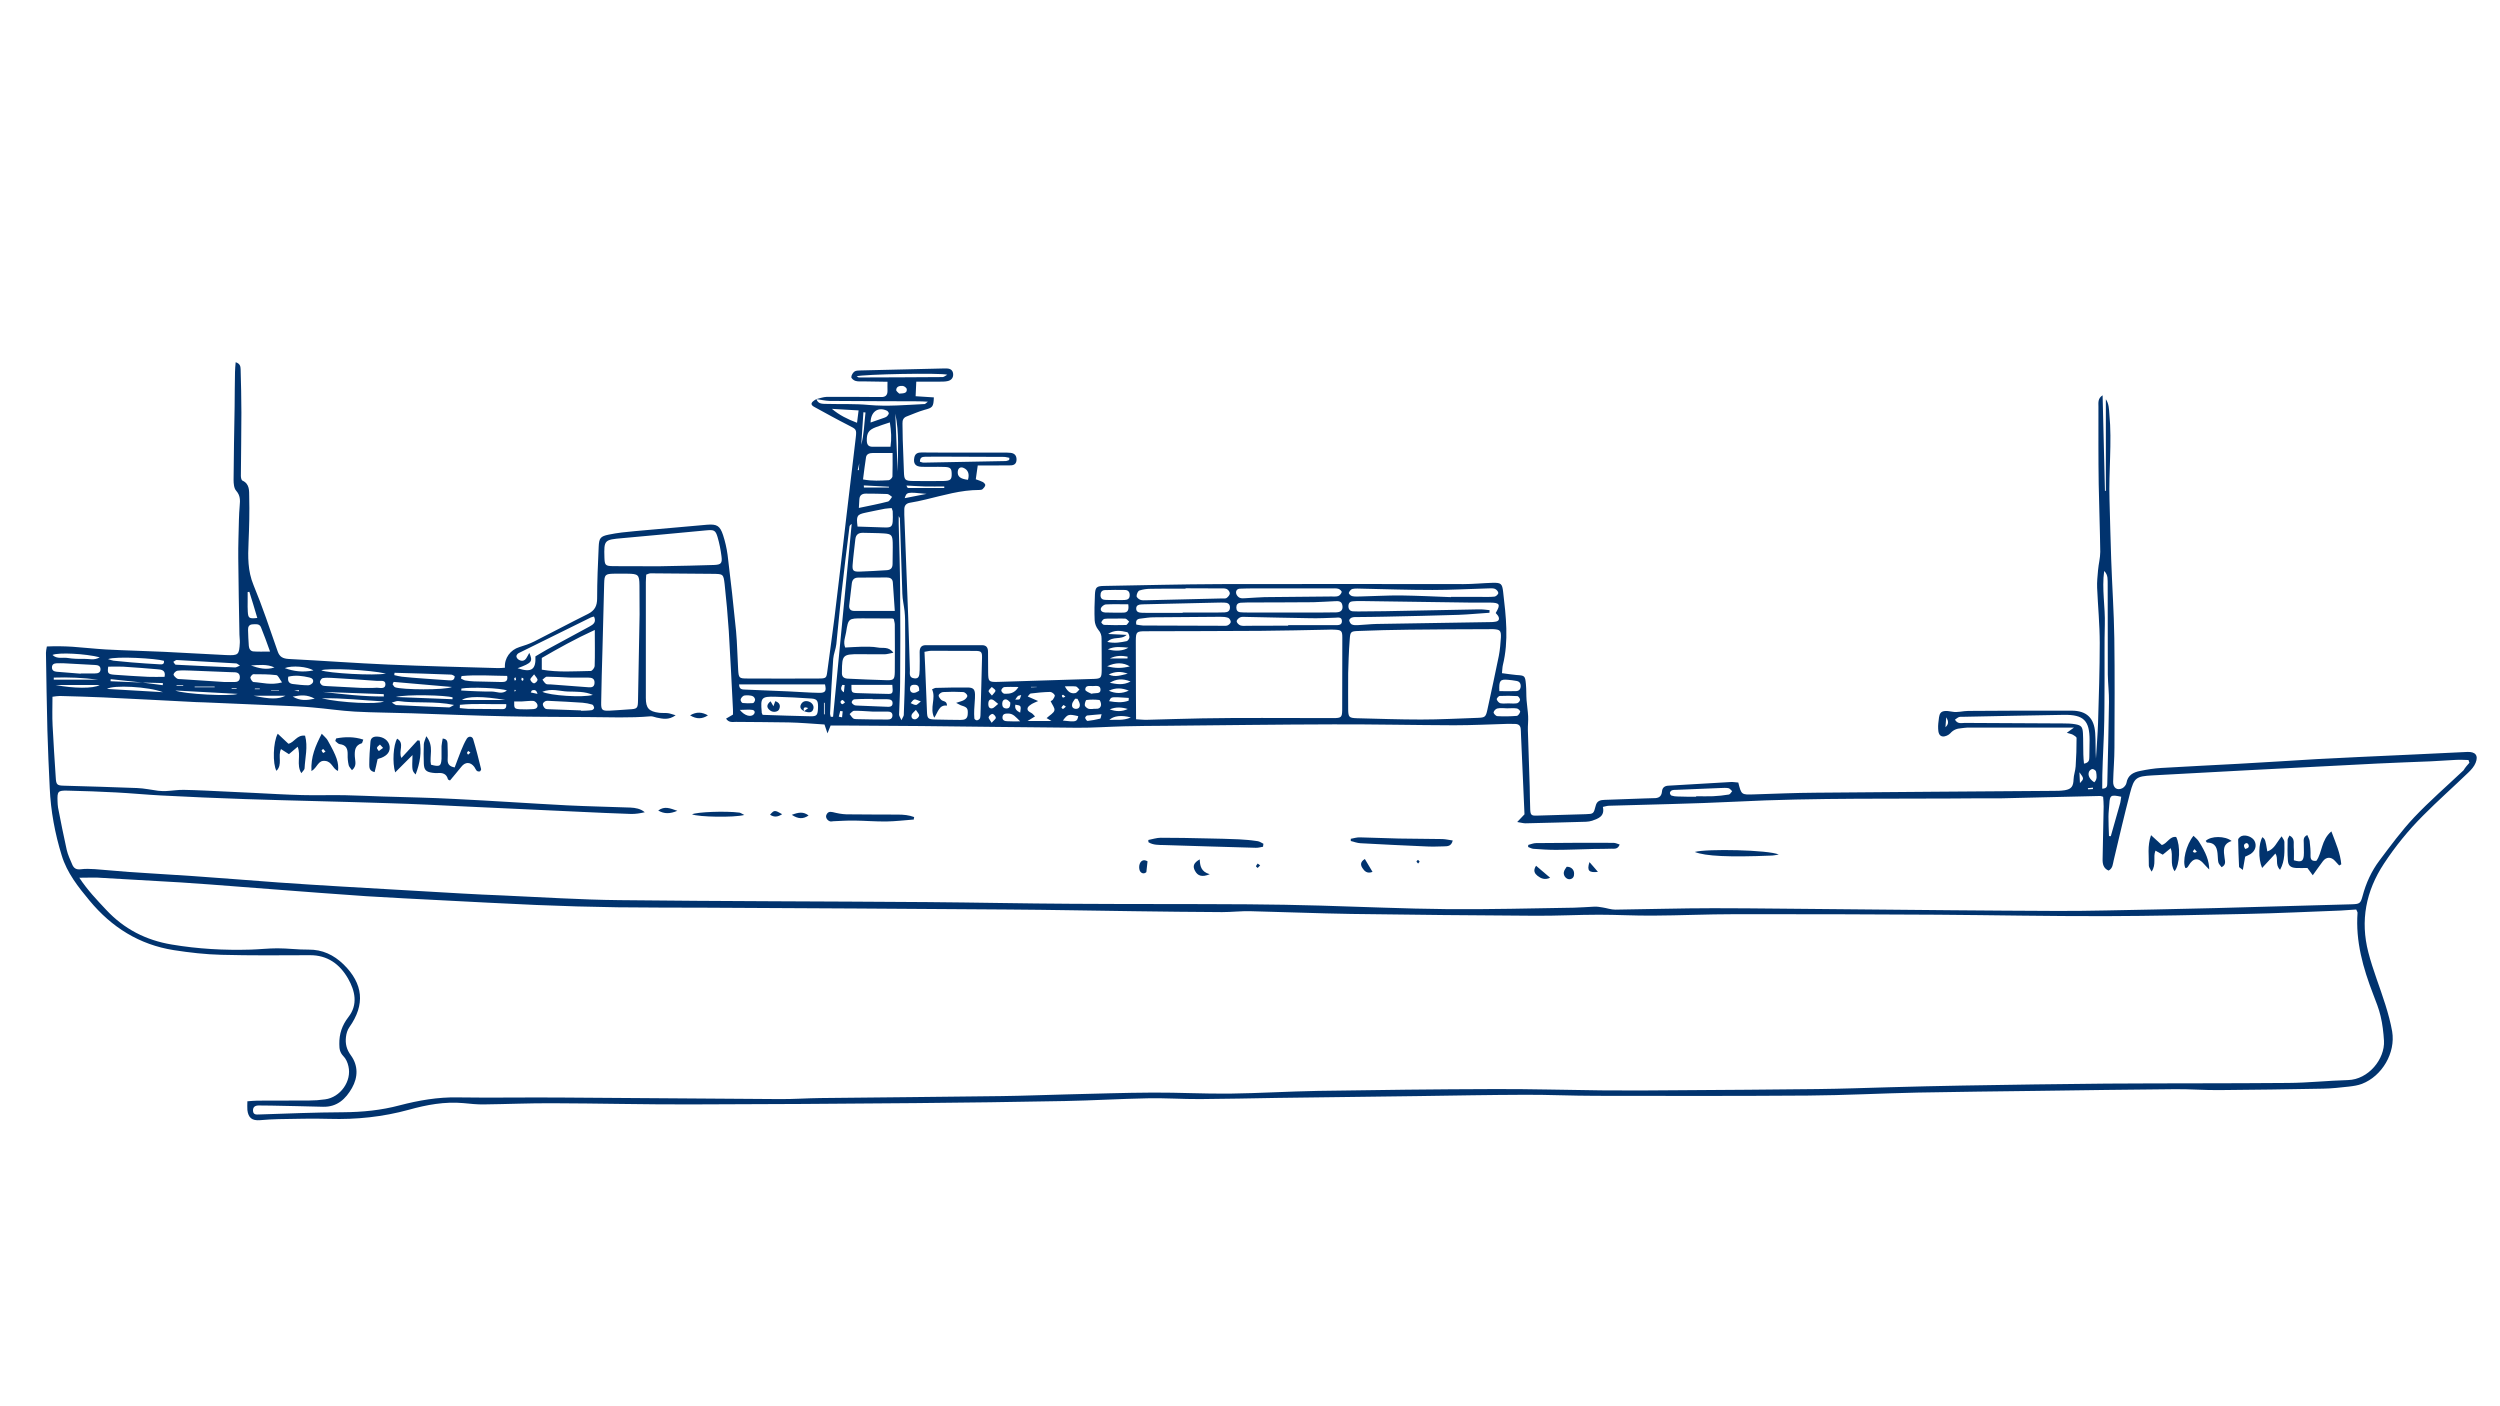 <?xml version="1.0" encoding="utf-8"?>
<!-- Generator: Adobe Illustrator 25.4.1, SVG Export Plug-In . SVG Version: 6.00 Build 0)  -->
<svg version="1.1" id="Layer_1" xmlns="http://www.w3.org/2000/svg" xmlns:xlink="http://www.w3.org/1999/xlink" x="0px" y="0px"
	 viewBox="0 0 1920 1080" style="enable-background:new 0 0 1920 1080;" xml:space="preserve">
<style type="text/css">
	.st0{fill:#01336E;}
</style>
<g>
	<path class="st0" d="M627,306.5c2.6-0.6,5.2-1.6,7.8-1.7c12.3-0.1,24.7,0,37,0.1c1.6,0,3.2,0,4.8,0c3.5,0.2,5.1-1.5,5-4.9
		c-0.1-2,0-4,0-6.8c-6.4-0.1-12.5-0.2-18.6-0.3c-2.1,0-4.2,0.2-6.1-0.4c-1.3-0.4-3.1-1.9-3.1-2.9c0.1-1.5,1.2-3.4,2.5-4.3
		c1.1-0.8,3-0.7,4.6-0.8c21-0.5,42-1,63-1.5c1.1,0,2.3,0,3.4,0c2.6,0.1,4.4,1.3,4.7,4c0.3,2.9-1.2,4.9-3.9,5.6
		c-2,0.5-4.1,0.5-6.1,0.5c-5.9,0.1-11.8,0-18.3,0c-0.2,4.1-0.4,7.3-0.5,11.2c5.2,0.3,9.6,0.6,14,0.9c-0.3,7.4-0.9,7.9-7.3,9.6
		c-4.6,1.3-9,3.3-13.5,5c-2.5,0.9-3.4,2.8-3.3,5.4c0.1,4.1,0.1,8.2,0.2,12.3c0.3,8.2,0.6,16.4,0.9,24.6c0.2,6.5,0.7,7.2,7,7.3
		c7.8,0.1,15.5,0.1,23.3,0c5.5-0.1,6.5-1.1,6.4-5.6c-0.1-4.2-1-5.1-6.1-5.2c-5.7-0.2-11.4,0.1-17.1-0.1c-4.8-0.2-6.4-2.6-5.5-7.2
		c0.7-3.2,2.9-3.8,5.6-3.8c5.7,0,11.4,0.1,17.1,0.1c15.3,0,30.6,0,45.9,0c1.8,0,3.7,0,5.5,0.2c2.9,0.4,4.4,2.1,4.4,5.1
		c0,3.2-1.8,4.5-4.7,4.5c-5.5,0-11,0.1-16.4,0.1c-2.7,0-5.4,0-8.7,0c-0.5,3.8-1,7.1-1.5,10.6c2.2,0.8,3.9,1.3,5.4,2.1
		c0.9,0.5,2,1.7,1.9,2.4c-0.2,1.1-1.2,2.3-2.1,3.1c-0.6,0.5-1.7,0.6-2.6,0.6c-14.1,0-27.5,4.1-41,7.3c-4,1-8,1.8-12.1,2.5
		c-3,0.5-4.4,2.2-4.4,5.1c0,1.4,0,2.7,0,4.1c1,26.2,2,52.4,3,78.6c0.5,13.4,0.8,26.9,1.3,40.3c0.1,2.7-1.1,6.4,3.6,6.8
		c3,0.2,3.8-1.2,3.9-6.5c0.1-4.6,0.1-9.1,0-13.7c0-3.2,1.1-5.3,4.7-5.3c14.4,0,28.8,0,43.1,0c3.7,0,4.7,2.1,4.7,5.3
		c0,5.2,0,10.5,0.1,15.7c0.1,6.9,0.4,7.4,7.5,7.2c24.6-0.7,49.2-1.5,73.9-2.3c5.1-0.2,5.7-0.9,5.8-6.3c0.1-8.2-0.1-16.4-0.1-24.6
		c0-2.6-0.6-4.6-2.5-6.8c-1.6-1.9-2.7-4.8-2.8-7.3c-0.3-6.6-0.1-13.2,0.2-19.8c0.3-5.7,1.3-6.5,7.2-6.6c29.7-0.5,59.3-1.3,89-1.4
		c62.3-0.2,124.6,0,186.9,0c7.5,0,15-0.8,22.5-1c6.2-0.1,7.2,0.6,7.9,6.9c2.2,18.8,4.4,37.6-0.2,56.3c-0.4,1.7-0.4,3.5-0.7,6.2
		c4,0.5,7.5,1.1,11,1.4c6.5,0.4,6.8,0.5,7.4,7.1c0.4,4.1,0.2,8.2,0.5,12.3c0.3,4.1,1,8.1,1.2,12.2c0.2,3.6-0.3,7.2-0.2,10.8
		c0.4,14.4,1,28.7,1.4,43.1c0.2,5.9,0.1,11.9,0.4,17.8c0.2,4.3,1,4.8,4.9,4.7c12.5-0.3,25.1-0.7,37.6-1.1c6.1-0.2,6.2-0.2,7.8-6.5
		c0.9-3.7,3.5-4.4,6.7-4.5c10.3-0.3,20.5-0.7,30.8-1.1c2.3-0.1,4.6-0.2,6.8-0.2c3.7,0.1,6.2-0.9,6.6-5.1c0.2-2.9,2-4.4,5-4.5
		c15.9-0.9,31.9-1.9,47.8-2.8c2-0.1,4,0.3,5.8,0.4c2.4,9.5,2.4,9.4,12,9.1c16-0.5,31.9-1.2,47.9-1.3c60.5-0.6,121-0.9,181.4-1.4
		c3.2,0,6.4,0,9.5-0.5c5.2-0.9,6.5-3.1,6.7-8.4c0.1-3.3,1.4-6.6,1.6-9.9c0.5-7.2,0.7-14.5,0.7-21.8c0-0.8-1.7-1.9-2.8-2.5
		c-1.1-0.6-2.4-0.8-4.7-1.5c2.3-1.6,3.7-2.7,5.5-4c-27.6,0-54.7,0-81.9,0c-1.6,0-3.2,0.4-4.8,0.5c-3.3,0.2-6,1.3-8.3,3.9
		c-1.3,1.4-3.9,2.6-5.8,2.4c-2.9-0.3-3.4-3.3-3.5-5.9c0-1.4-0.1-2.8,0.1-4.1c0.9-7.1,0.1-11.1,10.8-9c3.9,0.8,8.1-0.6,12.2-0.6
		c26.5-0.2,53-0.3,79.4-0.2c11.5,0,17.3,5.6,18.1,17.1c0.5,6.6,0.1,13.2,0.6,19.7c0.5-9.1,1.3-18.1,1.6-27.2
		c0.6-20.5,1.3-41,1.3-61.6c0-14.1-1.4-28.2-2-42.3c-0.2-4.5,0.3-9.1,0.7-13.6c0.4-4.7,1.7-9.4,1.7-14.1c-0.2-17.3-0.9-34.7-1.2-52
		c-0.3-19.8-0.2-39.6-0.2-59.5c0-3-0.6-6.3,3.2-8.7c0.6,24.5,1.2,48.9,1.8,73.4c0.2,0,0.5,0,0.7,0c0-23.5,0-46.9,0-70.4
		c2.4,3.6,2.4,7.6,2.7,11.5c2.1,21.9-0.6,43.7,0.1,65.6c0.5,15.3,0.7,30.6,1.3,45.8c0.7,20.3,2.1,40.5,2.4,60.7
		c0.4,28,0.2,56.1,0.1,84.1c0,8.7-0.8,17.3-1,26c-0.1,4.8,3,7,7,5.1c1.4-0.7,2.9-2.5,3.2-4c1-6.1,5.3-8.3,10.5-9.3
		c5.3-1.1,10.8-2,16.2-2.3c19.8-1.2,39.6-2.1,59.4-3.2c20-1.1,40.1-2.4,60.1-3.6c10.7-0.6,21.4-1.1,32.1-1.6
		c27.8-1.3,55.6-2.5,83.4-3.9c6.2-0.3,8.8,2.6,6.5,8.3c-1.1,2.8-3.4,5.4-5.6,7.5c-11.5,11.1-23.5,21.7-34.7,33
		c-11.3,11.3-21.4,23.7-30.2,37.1c-13.8,21-18.2,43.7-11.9,68c3.5,13.7,8.9,26.8,13.1,40.3c2.1,6.7,4,13.6,5.2,20.5
		c2.7,16.4-7.7,34.2-23.2,40.2c-3.1,1.2-6.6,1.7-10,2.1c-6.6,0.7-13.2,1.5-19.8,1.6c-26.7,0.5-53.4,0.9-80.1,1.1
		c-11.2,0.1-22.3-0.8-33.5-0.7c-35.4,0.3-70.7,0.8-106.1,1.3c-30.6,0.4-61.2,0.7-91.7,1.3c-28.1,0.6-56.1,2.1-84.2,2.3
		c-54.3,0.4-108.6,0.3-163,0.2c-18.2,0-36.5-0.9-54.7-0.8c-27.2,0.1-54.3,0.6-81.5,1c-36.3,0.5-72.6,0.9-108.8,1.4
		c-19.6,0.3-39.2,0.8-58.8,0.9c-13.5,0.1-26.9-0.9-40.4-0.6c-21.2,0.4-42.3,1.7-63.5,2.1c-38.3,0.7-76.7,1.3-115,1.6
		c-57.7,0.5-115.5,0.9-173.2,1c-35.1,0.1-70.3-0.8-105.4-0.9c-17.6-0.1-35.1,0.7-52.7,0.9c-5.2,0.1-10.5-0.5-15.7-1
		c-14.3-1.3-28.3,1.3-41.9,5.1c-20,5.5-40.3,7.6-61,7c-13-0.4-26,0-39,0.2c-4.8,0.1-9.6,0.4-14.3,0.8c-6.1,0.5-9-1.8-9.7-7.8
		c-0.2-2,0-4,0-6.7c2.9-0.2,5.3-0.5,7.7-0.5c13.2-0.1,26.5,0,39.7-0.1c4.1,0,8.2-0.3,12.3-0.9c11.7-1.5,20.6-14,17.9-25.4
		c-0.6-2.8-1.9-5.8-3.9-7.8c-2.7-2.8-3.1-5.6-3.1-9.3c-0.1-7.8,2.1-14.4,7-20.7c7.5-9.6,5.1-20.1-0.3-29.6
		c-6.4-11.1-15.8-18-29.4-17.9c-22.6,0.1-45.2,0.3-67.8-0.3c-12.3-0.3-24.6-1.7-36.7-3.6c-26.4-4.2-47.6-17.5-64.6-38
		c-8.8-10.6-17.3-21.3-21.4-34.7c-5.2-16.8-8.4-34.1-9.2-51.7c-0.7-14.8-1.4-29.6-1.8-44.4c-0.5-19.8-0.8-39.7-1.1-59.5
		c0-1.3,0.3-2.7,0.7-4.9c6.5-0.3,13-0.2,19.6,0.2c8.6,0.6,17.3,1.6,25.9,2.1c14.8,0.8,29.6,1.1,44.4,1.8c15.9,0.7,31.9,1.8,47.8,2.5
		c9.5,0.4,10-0.1,10.5-9.6c0.1-2-0.3-4.1-0.3-6.1c-0.3-19.6-0.8-39.2-0.9-58.8c-0.1-9.8,0.3-19.6,0.5-29.4c0.1-3.6,0.3-7.3,0.6-10.9
		c0.4-4.1,0.5-7.8-2.7-11.4c-1.7-1.9-2-5.5-2-8.4c0.1-18.7,0.5-37.4,0.8-56.1c0.1-8.9,0.1-17.8,0.3-26.7c0-2.3,0.3-4.7,0.5-7.5
		c3.5,1.1,3.7,3.3,3.8,5.2c0.3,11.2,0.6,22.3,0.6,33.5c0,16.2-0.3,32.4-0.4,48.6c0,1.2,0.4,3.3,1.2,3.6c5.7,2.6,5.1,8,5.2,12.4
		c0.3,11.6,0,23.3-0.5,34.9c-0.5,11.2-0.7,22,3.8,32.9c6.9,16.7,12.6,33.8,18.5,50.8c1.5,4.5,4.1,5.7,8.6,6
		c25.5,1.3,51,3.2,76.5,4.3c28,1.2,56.1,1.9,84.1,2.7c1.8,0.1,3.6-0.2,5.4-0.3c-0.6-7.3,4.2-13.7,11-15.8c3.9-1.2,7.8-2.5,11.4-4.3
		c13.9-7,27.5-14.3,41.4-21.2c5.2-2.6,7-6.2,7-11.9c0-13.2,0.6-26.4,1.2-39.7c0.3-6.6,1.3-8,7.7-9.3c6.7-1.4,13.5-2.1,20.3-2.7
		c18.4-1.7,36.8-3.3,55.2-4.9c7.5-0.6,9.9,0.7,12.3,7.9c1.6,4.9,2.8,10.1,3.5,15.3c2.4,19.5,4.6,39,6.5,58.5
		c0.9,9.7,1,19.6,1.6,29.4c0.4,6.7,0.7,7,7.2,7c18.3,0.1,36.5,0.1,54.8,0c5.5,0,5.8-0.5,6.4-4.9c1.8-14,3.9-28,5.6-42
		c3.2-26,6.2-52.1,9.2-78.1c2.4-19.9,4.8-39.8,7.1-59.8c0.8-6.8,0.4-6.6-5.6-9.7c-8.7-4.4-17.3-9.2-25.9-13.9
		C622,310.8,622.5,309,627,306.5c1.3,4,4.8,3.6,8,3.7c10.7,0.3,21.5-0.2,32.1,0.8c14.4,1.3,28.7,0,43-0.7c0.5,0,0.9-0.6,2.5-1.8
		c-3.4-0.2-5.6-0.3-7.8-0.3c-22.6-0.1-45.1-0.1-67.7-0.3C633.8,307.8,630.4,307,627,306.5z M659.9,355.8c0.5-4.6,0.9-9.1,1.4-13.7
		c2.3-8.3,2.4-16.8,3.4-25.3c-0.5-0.1-1.1-0.1-1.6-0.2c-0.6,8.5-1.2,17-1.7,25.5C660.9,346.7,660.4,351.2,659.9,355.8
		c-0.3,1.8-0.8,3.5-1.2,5.2c0.3,0,0.6,0.1,0.9,0.1C659.7,359.3,659.8,357.5,659.9,355.8z M109.3,524.2c5.2,0.7,10.5,1.4,15.7,2
		c0-0.5,0.1-1.1,0.1-1.6C119.9,524.5,114.6,524.4,109.3,524.2c-8.1-0.8-16.2-1.7-24.3-2.6c0,0.5-0.1,1.1-0.1,1.6
		C93.1,523.5,101.2,523.9,109.3,524.2z M60.9,674.1c6.5,9.8,13.6,17.1,20.6,24.6c13.8,14.8,30.6,23.4,50.4,26.7
		c20.1,3.4,40.3,4.5,60.7,3.9c6.8-0.2,13.6-1,20.4-1c8,0,16,1.1,23.9,1c10.7-0.1,19.3,4,26.9,11.3c15.2,14.9,16.8,30.9,4.5,48.3
		c-1.5,2.1-2.3,4.9-2.6,7.5c-0.6,5.1,0.4,9.5,3.7,14c5.8,7.9,5.6,16.9,0.9,25.2c-4.8,8.4-11.4,14.7-22.3,14.4
		c-13.2-0.4-26.5-0.6-39.7-0.9c-3.2-0.1-6.4-0.1-9.6-0.1c-2.6,0-4.5,1-4.4,4c0.2,3.3,2.5,3,5,2.9c21.4-0.7,42.9-1.6,64.3-1.7
		c14.7-0.1,29.1-1.5,43.3-5.3c14.6-3.8,29.3-6.4,44.6-6.1c26,0.4,52-0.1,78.1,0.1c56.4,0.3,112.7,0.9,169.1,1.2
		c10.5,0.1,21-0.7,31.5-0.8c46.3-0.5,92.6-0.9,139-1.5c16.6-0.2,33.3-0.9,49.9-1.3c22.1-0.5,44.2-1.3,66.4-1.4
		c19.6-0.1,39.2,1,58.9,0.8c22.6-0.3,45.1-1.7,67.7-2.1c45.4-0.7,90.8-1.3,136.2-1.4c27.1-0.1,54.3,0.7,81.4,1
		c19.6,0.2,39.2,0.1,58.8-0.1c35.8-0.2,71.6-0.5,107.5-0.9c18.5-0.2,36.9-0.9,55.4-1.4c18.7-0.5,37.4-1,56.1-1.3
		c36.7-0.6,73.5-1.2,110.2-1.5c46.6-0.3,93.1-0.1,139.7-0.5c15.3-0.1,30.5-1.8,45.8-2.2c15.8-0.4,28.5-16.2,27.7-30.2
		c-0.4-6.3-1.1-12.7-2.6-18.9c-1.3-5.7-3.6-11.3-5.7-16.8c-7.8-20.2-13.6-40.7-12-62.6c0-0.6-0.5-1.2-1-2.5
		c-3.9,0.3-7.9,0.6-11.9,0.8c-24.2,0.9-48.3,2.1-72.5,2.6c-36,0.8-72.1,1.6-108.2,1.7c-43.1,0.1-86.3-0.8-129.4-1.1
		c-51.8-0.3-103.6-0.5-155.5-0.4c-21,0-42,1-63,1.1c-13.7,0.1-27.4-0.7-41-0.7c-16.2,0-32.4,0.9-48.6,0.8
		c-47.2-0.3-94.5-0.7-141.7-1.4c-25.8-0.4-51.5-1.5-77.3-2.1c-7.3-0.2-14.6,0.7-21.9,0.7c-22.6-0.1-45.2-0.4-67.8-0.7
		c-32.2-0.4-64.3-1.1-96.5-1.3c-77.6-0.6-155.2-1-232.8-1.4c-22.4-0.1-44.7,0-67.1-0.3c-21-0.3-42-0.9-63-1.8
		c-24.2-1-48.3-2.4-72.4-3.6c-19.1-1-38.3-1.9-57.4-3.1c-23.9-1.6-47.8-3.5-71.7-5.3c-9.1-0.7-18.2-1.4-27.3-2.1
		c-14.6-1.1-29.1-2.3-43.7-3.2c-21.4-1.3-42.8-2.5-64.2-3.7C70.7,673.9,66.4,674.1,60.9,674.1z M1896.5,585.8
		c-0.2-0.7-0.5-1.4-0.7-2.1c-3.3-0.1-6.6-0.3-9.9-0.1c-6.4,0.3-12.7,0.8-19.1,1.1c-13.7,0.6-27.4,1-41,1.7c-32.4,1.6-64.7,3.3-97,5
		c-25.3,1.3-50.6,2.7-75.8,4.1c-12.4,0.7-14,1.7-17.1,13.5c-4.5,17.2-8.5,34.5-12.6,51.8c-0.7,2.8-0.6,6-3.9,7.8
		c-4-1.7-4.7-5.1-4.6-8.9c0.2-13.5,0.6-26.9,0.8-40.3c0-2.6-0.2-5.2-0.4-7.5c-1.4-0.4-1.8-0.6-2.2-0.6c-25.3,0.6-50.6,1.2-75.9,1.8
		c-5.7,0.1-11.4,0-17.1,0c-62.5,0.6-125.1-0.6-187.6,2.6c-32.1,1.6-64.3,2.1-96.5,3.1c-1.5,0-3,0.5-4.9,0.9
		c1.6,7.2-3.4,8.9-8.2,10.6c-1.5,0.5-3.1,0.7-4.7,0.8c-15.5,0.4-31,0.9-46.5,1.2c-1.7,0-3.3-0.5-6.4-1c2.7-2.8,4.5-4.7,5.6-5.9
		c-0.9-21-1.8-41.3-2.7-61.5c-0.1-1.4,0-2.7-0.2-4.1c-0.2-2.4-1.5-3.7-4-3.8c-1.8-0.1-3.7-0.1-5.5-0.1c-13.9,0.4-27.8,1.1-41.7,1.1
		c-30.8-0.1-61.6-0.8-92.4-0.7c-43.1,0.1-86.3,0.7-129.4,1.1c-10.5,0.1-21,0.1-31.5,0.4c-12.1,0.3-24.2,1.2-36.2,1.1
		c-39.9-0.3-79.9-0.9-119.8-1.3c-19.6-0.2-39.2-0.3-58.8-0.4c-3.6,0-7.2,0-10.7,0c-0.7,1.6-1.3,3.1-2.4,6c-1.1-3.2-1.7-4.9-2.3-6.8
		c-9.4-0.6-18.5-1.4-27.6-1.6c-13.5-0.3-26.9-0.2-40.4-0.4c-2.5,0-5.4,0.8-7.6-2.5c2-1.2,3.7-2.1,5.3-3.1c0-1.4,0.1-2.8,0-4.1
		c-1-20-2-40.1-3.2-60.1c-0.8-12.1-1.9-24.1-3.2-36.1c-0.9-7.7-1.2-7.7-9-7.8c-16-0.2-31.9-0.3-47.9-0.4c-1,0-2.1,0.6-3.3,1
		c-0.1,2-0.3,3.9-0.3,5.7c0,29.7,0,59.3,0,89c0,7.8,2.3,10.4,10.2,11.4c2.3,0.3,4.6,0,6.8,0.3c1.7,0.2,3.2,0.9,5.9,1.6
		c-5.4,3.9-10,2.7-14.6,1.8c-1.5-0.3-3.1-1.1-4.6-1c-15.9,1.4-31.9,0.7-47.8,0.6c-21-0.2-42-0.1-63-0.6c-24.2-0.5-48.3-1.5-72.5-2.3
		c-14.6-0.5-29.2-0.5-43.8-1.3c-10.9-0.6-21.7-2.3-32.6-3.2c-7.5-0.7-15-1-22.4-1.3c-20.3-0.9-40.5-1.7-60.8-2.6
		c-2.1-0.1-4.1-0.1-6.2-0.2c-23.7-1.2-47.4-2.5-71.1-3.6c-11.2-0.5-22.3-0.8-33.5-1.1c-1.7,0-3.5,0.3-5.7,0.6c0,7.7-0.3,15,0.1,22.2
		c0.6,13.2,1.6,26.4,2.4,39.6c0.3,5.7,0.9,6.4,6.4,6.5c18.7,0.6,37.4,1,56.1,1.8c5.4,0.2,10.8,1.4,16.2,2.1c2,0.2,4.1,0.3,6.1,0.2
		c4.5-0.2,9.1-1,13.6-0.9c10.7,0.2,21.4,0.8,32.1,1.3c7,0.3,14,0.7,21,1c12.5,0.6,25,1.4,37.6,1.7c10.9,0.3,21.8-0.1,32.8,0.1
		c9.8,0.2,19.6,0.7,29.4,1c18.5,0.6,37,0.9,55.4,1.9c28.7,1.4,57.4,3.4,86.1,4.9c16.2,0.8,32.4,1.1,48.5,1.7
		c3.9,0.2,7.8,0.8,11.1,3.6c-3.6,0.8-7.2,1.4-10.7,1.3c-13.4-0.4-26.9-1.1-40.3-1.7c-28-1.3-56-2.6-84.1-3.9
		c-21-1-41.9-2.1-62.9-2.7c-36.2-1.2-72.5-1.9-108.7-3.1c-21.7-0.7-43.3-1.7-64.9-2.8c-11.4-0.6-22.7-1.7-34.1-2.3
		c-12.5-0.7-25.1-1.1-37.6-1.4c-7.5-0.2-8,0.6-7.7,8.3c0.1,1.6,0.1,3.2,0.4,4.8c2.1,10.7,4.2,21.5,6.6,32.2c0.9,4,2.7,7.7,4.3,11.5
		c1.2,2.9,3.2,4,6.5,3.6c3.6-0.5,7.3-0.3,10.9-0.1c8.9,0.6,17.7,1.6,26.6,2.2c16.1,1.1,32.3,2,48.4,3.1c21.8,1.5,43.7,3.3,65.5,4.9
		c16.6,1.2,33.2,2.2,49.8,3.2c30.5,1.8,61,3.6,91.5,5.3c10.5,0.6,21,1.1,31.4,1.5c29.8,1.3,59.7,3.3,89.6,3.6
		c78.7,0.9,157.5,0.9,236.2,1.5c37,0.3,73.9,1.1,110.9,1.3c45.2,0.3,90.4,0.1,135.6,0.4c18.7,0.1,37.4,0.5,56.1,1
		c32.2,0.9,64.3,2.4,96.5,2.7c32.6,0.3,65.3-0.6,97.9-1.1c5.2-0.1,10.5-0.6,15.7-0.8c2-0.1,4.1,0.3,6.1,0.6c3.3,0.5,6.6,1.7,9.9,1.7
		c25.1-0.3,50.2-1.1,75.3-1.1c33.8,0,67.5,0.6,101.3,0.8c54.3,0.5,108.6,1.1,162.9,1.3c24.6,0.1,49.3-0.7,73.9-1.1
		c16-0.3,31.9-0.7,47.9-1.1c34.7-0.9,69.3-1.9,104-2.9c6.3-0.2,7-0.5,8.6-6.5c2.6-9.8,6.8-19,12.9-27.1c8.5-11.3,16.9-22.8,26.5-33
		c12-12.7,25.4-24.3,38.1-36.3C1893.3,589.4,1894.9,587.6,1896.5,585.8z M872.5,552.4c3.7,0.2,6.2,0.5,8.6,0.4
		c14.1-0.3,28.2-0.9,42.4-1.1c15.3-0.3,30.6-0.3,45.8-0.3c18.2,0,36.5,0.1,54.7,0.1c6,0,6.7-0.6,6.8-5.9c0.1-18.7,0.1-37.4,0.1-56.1
		c0-5.1-0.8-5.7-6.1-5.9c-1.6-0.1-3.2-0.1-4.8,0c-17.3,0.3-34.6,0.8-52,0.9c-29.4,0.2-58.8,0.2-88.2,0.3c-7,0-7.4,0.5-7.5,7.3
		c0,13.7,0.1,27.4,0.1,41C872.5,539.2,872.5,545.3,872.5,552.4z M1035.4,517c0,11.8-0.1,19.8,0,27.8c0.1,6,0.7,6.6,6.7,6.8
		c16.4,0.4,32.8,1,49.2,1c14.6,0,29.1-0.8,43.7-1.3c5.5-0.2,6.1-0.7,7.3-6.2c3-13.8,6-27.6,8.8-41.4c0.9-4.7,1.3-9.5,1.6-14.2
		c0.2-5.2-0.7-6-5.7-6.3c-1.1-0.1-2.3,0-3.4,0c-20.5,0.1-41,0.1-61.5,0.4c-13,0.1-26,0.5-38.9,1c-5.8,0.2-6.2,0.6-6.6,6.4
		C1035.8,500.8,1035.6,510.8,1035.4,517z M491.2,472C491.2,472,491.1,472,491.2,472c-0.1-7.5,0-15-0.1-22.5
		c-0.1-8.1-0.9-8.8-9.2-8.9c-3.4,0-6.8-0.1-10.3,0c-6.8,0.1-7.4,0.8-7.6,7.5c-0.5,16.8-0.9,33.7-1.3,50.5c-0.4,13.7-0.8,27.3-1,41
		c-0.1,5.7,0.7,6.4,6.3,6.2c5-0.2,10-0.7,15-1c6.5-0.3,6.9-0.7,7-7.2C490.4,515.7,490.8,493.8,491.2,472z M505.9,434.9
		C505.9,434.8,505.9,434.8,505.9,434.9c1.6,0,3.2,0,4.8-0.1c12.5-0.3,25.1-0.4,37.6-0.9c5.5-0.2,6.5-1.3,5.8-6.7
		c-0.6-4.9-1.6-9.9-3-14.7c-1.6-5.4-2.8-5.7-8.6-5.2c-21.5,2-43.1,4.1-64.6,6c-13.8,1.2-14.1,1.4-13.7,14.9c0.2,5.9,0.7,6.5,6.8,6.6
		C482.6,434.9,494.2,434.9,505.9,434.9z M710,500.6c0.2,3.8,0.4,7.4,0.5,10.9c0.5,11.6,0.9,23.2,1.4,34.8c0.2,5.6,0.7,6.1,6.5,6.3
		c6.4,0.2,12.8,0.2,19.2,0.3c3,0,5.4-0.5,5.6-4.3c0.3-4.4-0.3-5.4-4.6-6.7c-1.1-0.3-2.1-1-4.3-2.1c2.8-1,4.6-1.3,6.1-2.2
		c1.2-0.7,2.6-2.2,2.5-3.3c-0.1-1-1.9-2.7-3-2.8c-5.2-0.3-10.5-0.3-15.7,0c-1.2,0.1-3.1,1.4-3.3,2.5c-0.2,1,1.1,2.7,2.1,3.6
		c1.3,1.2,4.2,0.5,4.3,4.3c-6.2-0.8-6.8,5-9.8,9.3c-3.8-7.6,1.6-14.9-1.7-21.8c1.3-0.5,2.1-1.1,2.9-1.1c8.2-0.2,16.4-0.4,24.6-0.3
		c4.1,0.1,5.4,1.3,5.5,5.4c0.1,3.8-0.5,7.7-0.6,11.6c-0.1,2.3-0.1,4.5,0.1,6.8c0.1,0.6,1.2,1.4,1.9,1.4c0.7,0,1.7-0.6,2.2-1.2
		c0.5-0.7,0.5-1.7,0.6-2.6c0.4-14.8,0.9-29.6,1.2-44.4c0.1-4.4-0.7-5.1-5.3-5.1c-11.2-0.1-22.4-0.1-33.5-0.1
		C713.8,499.8,712.3,500.2,710,500.6z M686.1,501.3c-2.8,0.5-4.9,1.2-6.9,1.2c-6.4,0.1-12.8-0.1-19.1-0.1
		c-12.8,0-13.4,0.6-13.5,13.3c0,0.2,0,0.5,0,0.7c-0.2,3.1,1.2,4.6,4.4,4.8c10,0.4,20,1,30,1.2c5.4,0.1,6.1-0.6,6.2-6.5
		c0.1-12.1,0.1-24.1,0-36.2c0-1.5-0.6-3-0.8-4.3c-0.6-0.2-0.9-0.4-1.1-0.4c-7.5,0-15-0.1-22.5-0.1c-11.2,0-11.3,0-13,10.7
		c-0.6,3.7-2.4,7.4-0.7,11.7c4.2-0.2,8.2-0.5,12.2-0.6c4.3,0,8.7-0.2,12.9,0.6C677.9,498.1,682.4,496.2,686.1,501.3z M1144,468.6
		c0,0.7,0,1.3-0.1,2c-7.9,0.5-15.8,1.3-23.7,1.6c-18.7,0.6-37.4,1-56.1,1.4c-7.1,0.2-14.1,0.2-21.2,0.3c-1.6,0-3.3-0.1-4.7,0.4
		c-0.9,0.3-2.1,1.5-2,2.2c0.2,1.1,1,2.6,2,3.1c1.4,0.6,3.1,0.6,4.7,0.5c4.8-0.2,9.5-0.8,14.3-0.9c28.5-0.5,57-0.9,85.5-1.4
		c2,0,4.1,0,6.1-0.4c2.3-0.4,3-2,1.9-4.1c-0.5-1-1.4-1.7-2-2.5c3.9-6.6,3.2-7.9-4.2-8c-5-0.1-10,0.1-15.1,0
		c-28.1-0.4-56.1-0.8-84.2-1.2c-2.1,0-4.1,0-6.2,0.2c-2.1,0.1-3.3,1.2-3.4,3.5c-0.1,2.4,1,4,3.4,4.2c1.4,0.1,2.7,0.1,4.1,0.1
		c6.8,0,13.7-0.1,20.5-0.2c23.9-0.4,47.9-1,71.8-1.4C1138.4,467.9,1141.2,468.3,1144,468.6z M456.8,483.8
		c-15.1,6.9-28.3,14.3-40.7,21.5c0,3.6,0,6,0,9c12.7,2.2,25.2,1.2,37.6,1c1.1,0,2.9-2.4,3-3.7C457,502.8,456.8,494,456.8,483.8z
		 M685.6,424.1c0-2.5,0.1-5,0-7.5c-0.2-5.4-1-6.5-6.3-6.9c-5.4-0.4-10.9-0.3-16.4-0.5c-3.5-0.1-5.6,1.3-6,5
		c-0.7,6.6-1.6,13.1-2.1,19.7c-0.3,4.3,0.6,5.2,5.2,5.1c7.1-0.2,14.1-0.7,21.1-1.1c3.2-0.2,4.4-1.9,4.4-4.9
		C685.6,430,685.6,427.1,685.6,424.1z M687.2,469.2c-0.5-7.9-1-14.9-1.5-21.9c-0.2-2.9-2.2-3.8-4.7-3.8c-7.3,0-14.5,0.1-21.8,0.1
		c-3,0-4.6,1.4-5,4.4c-0.7,5.6-1.4,11.2-2,16.9c-0.3,2.9,1.1,4.3,3.9,4.3C666.1,469.2,676.1,469.2,687.2,469.2z M1600.5,586.5
		c4.2-0.8,4-3.1,4.1-5.1c0.1-4.3,0.2-8.7,0.2-13c0-15-4.5-19.6-19.7-19.4c-25.8,0.4-51.5,1-77.2,1.5c-1.1,0-2.4-0.1-3.4,0.2
		c-1.1,0.4-2,1.3-3.1,2c2.1,3.6,5.1,2.5,7.6,2.5c25.3,0.2,50.6,0.3,75.9,0.4c3,0,5.9,0.1,8.8,0.6c4.7,0.8,5.7,2,6,6.8
		c0.3,5.5,0.1,10.9,0.3,16.4C1600,581.7,1600.3,583.9,1600.5,586.5z M989.3,470.4C989.3,470.5,989.3,470.5,989.3,470.4
		c4.1,0,8.2,0,12.3,0c8.2,0,16.4,0.1,24.6-0.1c4-0.1,5.4-2.2,4.7-5.6c-0.6-3.1-3-3.1-5.3-3c-5.7,0.2-11.3,0.7-17,0.8
		c-16.8,0.2-33.7,0.1-50.5,0.2c-1.8,0-3.6,0.1-5.4,0.2c-2.1,0.2-3.2,1.4-3.2,3.6c0,2.2,0.9,3.5,3.1,3.7c1.8,0.2,3.6,0.2,5.4,0.2
		C968.4,470.5,978.9,470.4,989.3,470.4z M1114.3,458.6c0-0.1,0-0.2,0-0.2c7.3,0,14.6,0,21.9,0c3.9,0,7.8,0.2,11.6-0.2
		c1.1-0.1,2.9-1.8,2.9-2.8c0-1.1-1.5-2.8-2.7-3.2c-1.6-0.6-3.6-0.3-5.4-0.3c-14.1,0.4-28.2,1.2-42.4,1.2c-18,0-36-0.6-54-1
		c-2.5,0-5.1-0.3-7.5,0.2c-1.1,0.2-2.4,1.8-2.8,3c-0.2,0.6,1.4,2.3,2.5,2.5c2,0.5,4.1,0.3,6.1,0.3c10.5-0.2,21-0.9,31.4-0.8
		C1088.8,457.5,1101.5,458.1,1114.3,458.6z M910.5,451.8c0,0.1,0,0.2,0,0.3c-8.9,0-17.8-0.1-26.7,0.1c-2.9,0-6,0.4-8.7,1.3
		c-1.2,0.4-2.2,2.8-2.2,4.3c0,1,1.7,2.5,3,2.9c1.4,0.5,3.1,0.3,4.7,0.3c19.4-0.4,38.8-0.9,58.2-1.4c1.1,0,2.6,0.2,3.3-0.4
		c1.1-0.8,2.4-2.3,2.4-3.5c0-1.2-1.3-2.9-2.5-3.4c-1.6-0.6-3.6-0.4-5.4-0.4C927.8,451.8,919.1,451.8,910.5,451.8z M990.5,451.9
		C990.5,451.9,990.5,451.9,990.5,451.9c-8.7,0-17.3,0-26,0c-4.1,0-8.2,0-12.3,0.2c-2.2,0.1-3.3,1.8-2.8,3.8c0.3,1.3,1.5,2.7,2.7,3.2
		c1.4,0.6,3.1,0.4,4.7,0.3c4.8-0.2,9.5-0.7,14.3-0.8c17.1-0.2,34.1-0.3,51.2-0.5c1.8,0,3.8,0.2,5.4-0.3c1.2-0.4,2.4-1.9,2.7-3.1
		c0.2-0.6-1.4-2.2-2.5-2.5c-1.7-0.5-3.6-0.3-5.4-0.3C1011.9,451.9,1001.2,451.9,990.5,451.9z M908.3,470.7c0-0.1,0-0.2,0-0.3
		c9.1,0,18.2,0,27.4,0c1.6,0,3.2,0,4.8-0.1c2.3-0.1,4-0.9,4.1-3.6c0.1-3-1.9-3.9-4.4-3.9c-1.6,0-3.2-0.1-4.8,0
		c-18.9,0.4-37.8,0.9-56.8,1.3c-0.7,0-1.4,0-2.1,0.1c-1.9,0.1-3.8,0.6-3.9,3c-0.1,2.8,2,3.3,4.2,3.4c1.6,0.1,3.2,0.1,4.8,0.1
		C890.5,470.7,899.4,470.7,908.3,470.7z M1616,438.5c-1.9,13.8,0.9,27.5,0.5,41.2c-0.4,14.1-0.1,28.2-0.2,42.3
		c-0.1,13.9,0,27.8-0.5,41.7c-0.5,13.9-1.4,27.9-1.3,42c4.1-0.1,3.8-2.4,3.9-4.4c0.5-20.7,1-41.5,1.3-62.2c0.1-7-0.8-14.1-0.9-21.2
		c-0.1-23,0-46.1-0.1-69.1C1618.6,445.4,1619.2,441.6,1616,438.5z M989.3,480.5c0-0.1,0-0.3,0-0.4c12.1,0,24.1,0,36.2,0
		c2.2,0,5.1,0.2,5.1-3.1c-0.1-3.4-2.9-2.7-5.2-2.6c-6.1,0.2-12.3,0.5-18.4,0.4c-16.6-0.2-33.2-0.7-49.8-1c-1.6,0-3.3-0.3-4.7,0.3
		c-1.2,0.5-2.8,2-2.7,3.1c0,1.1,1.6,2.7,2.8,3.1c1.6,0.6,3.6,0.3,5.4,0.3C968.4,480.5,978.9,480.5,989.3,480.5z M872.7,479.7
		c1.6,0.2,3.3,0.6,5.1,0.7c20.3,0.1,40.6,0.1,60.9,0.2c1.4,0,2.9,0.2,4.1-0.3c1-0.4,2.4-1.7,2.4-2.6c0.1-1.1-1-2.8-1.9-3.2
		c-1.9-0.7-4-0.8-6-0.8c-17.1,0.1-34.2,0.2-51.3,0.4c-3.4,0-6.8,0.6-10.2,1C873.3,475.3,872,476.6,872.7,479.7z M585.7,549
		c12.3,0.4,24.6,0.9,36.8,1.1c4.7,0.1,5.4-0.9,5.7-5.6c0.3-6-0.4-7.6-4.7-8c-9.3-0.7-18.6-1.1-27.9-1.4
		c-10.9-0.3-11.6,0.7-10.6,11.6C584.9,547.3,585.1,547.7,585.7,549z M685.5,347.9c-5.7,0-10.4,0-15.2,0c-2.4,0-4.8,0.7-5.2,3.3
		c-0.9,5.5-1.5,11-2.3,17c7.2,1.4,13.5,0.9,19.8,0.6c1-0.1,2.8-1.9,2.8-3C685.6,359.8,685.5,353.8,685.5,347.9z M411.2,504.1
		c2.8-1.6,5.9-3.6,9-5.3c10.8-5.9,21.7-11.7,32.5-17.6c3-1.6,5.5-3.4,3.5-7.7c-1,0.3-1.9,0.4-2.6,0.8c-18.4,9-36.8,18.1-55.1,27.2
		c-0.9,0.4-1.9,1.6-1.9,2.5c0,0.9,0.8,2.1,1.7,2.6c2.2,1.4,4.4,1.2,5.9-1.1c0.8-1.2,1.4-2.5,2.3-4.1c2.9,6.7,2,7.7-9,11.8
		C408.1,516.7,411.7,514.4,411.2,504.1z M690.2,396.4c0,2.6,0,4.4,0,6.1c0.4,16.9,1,33.7,1.1,50.6c0.2,23.5,0.2,47,0,70.5
		c0,8.4-0.6,16.8-0.8,25.2c0,1.1,0.9,2.2,1.8,4.3c0.9-2,1.7-3,1.8-3.9c0.4-10.9,0.8-21.9,1-32.8c0.2-13.4,0.1-26.9,0-40.3
		c0-2.3-0.2-4.5-0.4-6.8c-0.5-4.5-1.6-8.9-1.7-13.4c-0.7-19.3-1.3-38.7-1.9-58C691,397.7,690.8,397.5,690.2,396.4z M638,550.5
		c0.6,0,1.2,0,1.8,0c4.8-49.4,9.6-98.8,14.3-148.1c-1,0.6-1.6,1.3-1.7,2.1c-2.1,16.9-4.2,33.8-6.1,50.8c-1.5,13.1-2.6,26.3-4,39.4
		c-0.4,3.8-2.1,7.5-2.4,11.3c-1,13.8-1.7,27.7-2.4,41.6C637.4,548.5,637.8,549.5,638,550.5z M803.8,551.5c2.6-2.4,5.6-3.9,6-6
		c0.4-1.9-1.8-4.4-2.9-7c0.4-0.2,1.3-0.6,1.8-1.3c0.7-1,1.7-2.7,1.3-3.4c-0.6-1.1-2.3-2.4-3.5-2.4c-5,0.1-10,0.6-14.9,1.2
		c-0.7,0.1-1.4,1.3-2.3,2.3c2.7,1.2,4.8,2.1,8,3.5c-2.4,1.1-3.7,1.5-4.8,2.2c-1.2,0.8-2.7,1.7-3.2,2.9c-0.7,2.1,0.9,3.1,2.7,4
		c1,0.5,1.8,1.6,2.9,2.7c-1.9,1.2-3.2,2-5.7,3.5c7.1,0,12.6,0,18.3,0C806.2,553,805.1,552.3,803.8,551.5z M172.6,523.8
		c3.4,0,5.5,0,7.5,0c2.3,0,4-0.8,4.1-3.5c0.1-3-1.7-4-4.3-4c-1.1,0-2.3,0-3.4-0.1c-10-0.4-20-0.8-30-1.2c-3.4-0.1-6.9-0.3-10.2,0.1
		c-1.1,0.1-2.9,1.8-3,2.8c-0.1,1,1.5,2.4,2.6,3.2c0.9,0.6,2.2,0.4,3.3,0.5C150.8,522.4,162.4,523.2,172.6,523.8z M567.6,525.6
		c0.1,4.1,2.6,3.9,4.8,4c11.1,0.5,22.3,0.9,33.4,1.4c7.7,0.3,15.4,1,23.2,1.1c5,0.1,5.8-1.4,4.6-6.5
		C611.6,525.6,589.7,525.6,567.6,525.6z M684.8,390.2c-1.7,0.2-3.5,0.2-5.2,0.5c-4.9,0.9-9.8,2-14.7,3c-6.7,1.4-7.4,2.4-6.3,10.7
		c5,0.2,10.1,0.4,15.3,0.5c11.8,0.3,12.1,1.9,11.7-12.3C685.5,391.9,685.1,391.3,684.8,390.2z M277.4,528.3c4.1,0,7.8,0.2,11.4-0.1
		c2.6-0.2,7.1,1.6,7.2-2.7c0.1-3.6-4.2-2.4-6.7-2.6c-11.6-0.9-23.2-1.6-34.7-2.3c-2.3-0.1-4.6-0.2-6.8,0.2c-0.9,0.2-1.9,1.8-2.1,2.9
		c-0.1,0.8,0.9,2.1,1.7,2.6c0.9,0.5,2.2,0.5,3.3,0.6C259.7,527.3,268.7,527.8,277.4,528.3z M683.9,343.1c0.9-6.2,0.6-11.9-0.5-18.7
		c-4.1,1.4-7.5,2.4-10.8,3.7c-5.5,2.1-7,4.5-6.9,10.3c0.1,3.1,1.2,4.7,4.4,4.7C674.5,343.1,678.8,343.1,683.9,343.1z M83.1,512
		c-0.7,5.1-0.2,5.8,4.8,6.2c8.6,0.6,17.2,1.2,25.8,1.6c4.2,0.2,8.4,0,12.7,0c1.1-5.2-2.5-5.6-5.5-5.8c-8.8-0.8-17.6-1.4-26.4-2
		C90.7,511.8,86.9,512,83.1,512z M207.4,500.4c-2.5-6.9-4.6-12.9-7-18.7c-1.2-2.9-4.1-2.3-6.6-2.2c-2.6,0.2-3.4,2-3.3,4.3
		c0.1,4.1,0.3,8.2,0.6,12.3c0.2,2.1,1.2,4.1,3.7,4.2C198.6,500.6,202.3,500.4,207.4,500.4z M438.3,520.4c-7.4-0.3-12.9-0.7-18.3-0.7
		c-1.1,0-2.3,1.5-3.4,2.3c0.9,1.1,1.6,2.5,2.7,3.2c0.8,0.6,2.2,0.3,3.3,0.4c9.7,0.7,19.4,1.4,29.1,2.2c2.4,0.2,4.7,0.1,4.9-3.2
		c0.2-3.4-1.9-4.2-4.8-4.2C446.7,520.4,441.5,520.4,438.3,520.4z M1302.7,611.9c0-0.1,0-0.2,0-0.4c4.3,0,8.6,0.2,12.9,0
		c4.1-0.2,8.1-0.6,12.2-1.3c1-0.2,1.7-1.7,2.5-2.6c-0.9-0.8-1.8-2.1-2.9-2.3c-2-0.4-4.1-0.1-6.1-0.1c-11.3,0.5-22.7,1-34,1.4
		c-1.1,0-2.3,0-3.3,0.4c-0.7,0.3-1.5,1.2-1.5,1.9c-0.1,0.7,0.6,1.9,1.2,2.1c1.5,0.5,3.1,0.7,4.7,0.7
		C1293.2,611.9,1298,611.9,1302.7,611.9z M706.5,354.6c1.1,0.3,1.9,0.7,2.8,0.7c21-0.4,41.9-0.8,62.9-1.2c0.9,0,1.7-0.4,2.6-0.7
		c0.2-0.1,0.3-0.3,0.3-0.6c0.1-0.2,0-0.4,0.1-1.2c-1.4-0.2-2.8-0.7-4.2-0.7c-17.3-0.1-34.6-0.2-51.9-0.2c-3,0-5.9,0-8.9,0.1
		C708.2,350.9,706.5,351.3,706.5,354.6z M62,517.4c0-0.1,0-0.1,0-0.2c3.6,0,7.3,0,10.9,0c2.2,0,4.3-0.5,4.3-3.2
		c0-2.8-2.2-3.2-4.3-3.3c-8-0.4-15.9-0.9-23.9-1.3c-1.8-0.1-3.6,0-5.5,0c-2,0.1-3.6,0.8-3.6,3.2c0,2.3,1.6,3.1,3.6,3.3
		C49.7,516.4,55.8,516.9,62,517.4z M446.3,545.6c0,0.1,0,0.2,0,0.3c2.7-0.1,5.5-0.1,8.2-0.5c0.7-0.1,1.8-1.1,1.8-1.7
		c-0.1-0.9-0.7-2.4-1.5-2.6c-2.4-0.7-4.9-1.2-7.3-1.4c-8.4-0.6-16.8-1-25.2-1.4c-1.1-0.1-2.4-0.2-3.4,0.2c-0.9,0.4-2.1,1.5-2,2.3
		c0,1.1,0.8,2.5,1.7,3.3c0.8,0.6,2.2,0.6,3.3,0.6C429.9,545,438.1,545.3,446.3,545.6z M685.3,526c-10.4,0-20.9,0-31.4,0
		c-0.1,5.7,0,6.1,4.5,6.3c7.5,0.3,15,0.4,22.5,0.6C685.7,533.1,686,532.7,685.3,526z M670.2,546.5c-5.7-0.3-10-0.7-14.3-0.6
		c-1.1,0-2.3,1.6-3.4,2.5c0.9,1.1,1.6,2.4,2.7,3.3c0.6,0.5,1.7,0.6,2.6,0.6c7.9,0.2,15.9,0.3,23.8,0.3c2,0,3.7-0.6,3.8-3
		c0.1-2.4-1.6-3.1-3.6-3.1C677.5,546.5,673.2,546.5,670.2,546.5z M657.9,289c0.7,0.4,1.3,0.9,1.8,0.9c21.4-0.1,42.8-0.1,64.2-0.3
		c1,0,2.1-1,3.6-1.8C722.8,286.2,662.7,287.4,657.9,289z M659.6,390.1c8.2-1.7,15.3-3.1,22.3-4.9c1.3-0.3,2.2-2.4,3.2-3.6
		c-1.2-0.8-2.4-2.1-3.7-2.2c-5.5-0.3-10.9-0.2-16.4-0.3c-2.9,0-4.8,1.2-5,4.3C659.9,385.2,659.8,387,659.6,390.1z M133.1,508.3
		c0.8,1,1.3,2.2,1.9,2.2c15.2,0.8,30.4,1.5,45.6,2.1c0.9,0,1.9-0.7,3.7-1.4c-1.5-0.9-2.2-1.7-2.9-1.7c-15.2-0.9-30.4-1.8-45.7-2.6
		C134.9,506.9,134.2,507.7,133.1,508.3z M1629.1,611.9c-7.9-1.7-8.7-1.2-9.1,5.2c-0.2,3.4-0.7,6.8-0.7,10.2c0,4.9,0.2,9.9,0.4,14.8
		c0.5,0,0.9,0.1,1.4,0.1c2.3-8.2,4.7-16.4,7-24.7C1628.6,615.9,1628.7,614.1,1629.1,611.9z M303,516.7c-0.1,0.6-0.1,1.2-0.2,1.8
		c1.9,0.4,3.9,1,5.8,1.2c5.4,0.6,10.9,1,16.4,1.4c6.6,0.5,13.2,1,19.8,1.4c2,0.1,4.3,0.3,4.4-3.2c-0.8-0.4-1.8-1.2-2.8-1.2
		C331.9,517.5,317.4,517.1,303,516.7z M856.2,460.8C856.2,460.8,856.2,460.8,856.2,460.8c2.5,0.1,5,0.1,7.5,0c2.3-0.1,3.9-1,3.9-3.6
		c0.1-2.4-1.1-4-3.5-4.1c-5.2-0.1-10.4-0.1-15.6,0.1c-2.5,0.1-3.4,1.9-3.3,4.2c0.1,2.2,1.4,3.2,3.5,3.3
		C851.3,460.9,853.8,460.8,856.2,460.8z M354.5,519.2c-0.2,0.6-0.3,1.3-0.5,1.9c1.1,0.5,2.2,1.3,3.3,1.5c2.2,0.4,4.5,0.6,6.8,0.7
		c7.1,0.2,14.1,0.4,21.2,0.5c2.7,0,5-0.5,4.2-4.7C377.8,519,366.2,518.1,354.5,519.2z M670.2,537c0-0.1,0-0.1,0-0.2
		c-2,0-4.1,0-6.1,0c-2.7,0.1-5.4,0-8.1,0.3c-0.8,0.1-1.9,1.4-1.9,2.2c0,0.8,1.1,1.7,2,2.2c0.7,0.4,1.8,0.3,2.7,0.4
		c7.4,0.3,14.9,0.6,22.3,0.9c2.1,0.1,4.4,0.1,4.4-2.8c0-2.8-2.4-2.9-4.4-3C677.4,536.9,673.8,537,670.2,537z M302.3,523.7
		c-0.3,0.6-0.5,1.2-0.8,1.8c0.6,0.8,1.1,2,1.9,2.3c4.9,2,38.7,2.3,43.7-0.2C332.1,526.3,317.2,525,302.3,523.7z M83,506.2
		c1.4,0.4,2.7,1,4.1,1.2c4.5,0.5,9.1,0.9,13.6,1.3c7.3,0.6,14.5,1.1,21.8,1.5c1.6,0.1,3.9,0.3,3.4-2.7
		C120.3,505.7,88.9,503.8,83,506.2z M216.6,524.1c-1.9-2.6-3-5.5-4.4-5.6c-5.8-0.7-11.7-0.7-17.6-0.7c-0.8,0-2.4,1.9-2.3,2.7
		c0.2,1.2,1.5,3.2,2.4,3.3C201.3,524.2,208,526.4,216.6,524.1z M300.9,539.6c2.1,1.2,2.7,1.8,3.2,1.9c13.6,0.7,27.2,1.3,40.8,1.8
		c0.8,0,1.6-0.8,3.8-1.9c-15.2-3.2-29.2-1-42.8-3C304.8,538.2,303.5,538.9,300.9,539.6z M296.4,517.3c-12.7-2.9-45-4.4-49.7-2.5
		C252,517,287.6,519.1,296.4,517.3z M353.2,541.3c0,0.8-0.1,1.7-0.1,2.5c2.1,0.2,4.2,0.5,6.4,0.6c8.4,0.1,16.9,0.2,25.3,0.2
		c1.8,0,4.4,0.5,4-3.8C376.8,541,365,540.1,353.2,541.3z M1151.5,530.8c4.4,0,8.5,0.1,12.5,0c2.4,0,3.8-1.2,3.9-3.8
		c0-2.5-1.2-3.8-3.6-4.1c-2-0.3-4-0.7-6.1-0.8C1152.1,521.5,1151.1,522.7,1151.5,530.8z M866.5,464.1c-6,0-11.7-0.2-17.3,0.1
		c-1.3,0.1-3.3,1.7-3.7,2.9c-0.6,2.1,1.2,3.2,3.2,3.3c4.7,0.1,9.5,0.2,14.2,0.1C866.3,470.4,867.1,468.3,866.5,464.1z M455.3,533.7
		c-6.1-2.8-12.7-2.4-19.2-2.6c-6.2-0.2-12.6-2.7-19.6,0.2C422.1,534.2,447.7,535.9,455.3,533.7z M1157.5,544
		C1157.5,544,1157.5,543.9,1157.5,544c-2.5-0.1-5.1-0.4-7.5,0.1c-1.2,0.2-2.8,1.9-2.9,3c-0.1,0.9,1.7,2.8,2.8,2.9
		c5,0.3,10,0.2,15-0.2c1-0.1,2.3-1.9,2.6-3.2c0.2-0.6-1.5-2.4-2.5-2.5C1162.5,543.7,1160,544,1157.5,544z M40.3,503
		c3.5,3.4,7.8,1.7,11.5,2.3c4.2,0.7,8.6,0.8,12.9,0.7c3.7-0.1,7.7,1.4,11.9-1.2C65.6,502,44.9,500.9,40.3,503z M221.4,519.7
		c-0.7,3.6,0.7,5.2,3.3,5.6c4,0.5,8.1,1,12.1,1c1.2,0,3.1-1.2,3.5-2.2c0.8-2-0.6-3.4-2.7-3.8C232.3,519.1,227,518.3,221.4,519.7z
		 M247,536.3c14.6,3.5,43.2,4.8,47.9,2.4C279,537.9,263,535.9,247,536.3z M638.9,314c5.7,4.8,11.9,7.9,19.3,10.7
		c0.5-3.6,0.8-6.1,1.2-9.5C652.1,314.8,645.5,314.4,638.9,314z M1158.4,540.2C1158.4,540.2,1158.4,540.2,1158.4,540.2
		c2.3,0,4.6,0.3,6.7-0.1c1-0.2,2.3-1.7,2.3-2.7c0-1-1.3-2.8-2.1-2.8c-4.5-0.3-9-0.3-13.5-0.1c-0.9,0-2.5,2-2.3,2.6
		c0.4,1.2,1.6,2.7,2.8,3C1154.3,540.5,1156.4,540.2,1158.4,540.2z M125.1,531.6c-10.8-4.3-38.5-5.7-42.9-2.5
		C97.2,530,111.2,530.8,125.1,531.6z M394.9,538.7c-0.1,5.3,0,5.7,4.5,6c3.4,0.2,6.8,0.1,10.2-0.1c2.1-0.1,3.7-1.3,3.1-3.5
		c-0.3-1.2-1.9-2.7-3-2.8c-2.9-0.2-5.8,0.3-8.7,0.4C399,538.7,397.2,538.7,394.9,538.7z M856.3,475.1
		C856.3,475.1,856.3,475.1,856.3,475.1c-2.7,0.1-5.4-0.2-8.1,0.2c-0.9,0.1-1.9,1.5-2.4,2.6c-0.1,0.3,1.3,2,2.1,2
		c5.6,0.2,11.3,0.3,16.9,0.1c0.8,0,1.6-1.7,2.4-2.6c-1-0.8-1.8-2.1-2.9-2.3C861.7,474.9,859,475.1,856.3,475.1z M182.5,532.9
		c-16-0.9-31.9-1.7-47.9-2.6C140.9,533.1,177.7,535,182.5,532.9z M865.3,487.6c-4.7,4.2-10.4,0.6-14.9,5.4
		c5.8,1.3,10.4,0.3,14.9-0.6c0.9-0.2,2.1-2,2.1-3c0-1.4-0.9-3.7-1.8-3.9c-4.9-1.2-9.8-1.9-14.6,1.4
		C855.4,487.1,859.8,487.3,865.3,487.6z M354.4,528.8c-0.1,0.5-0.1,1-0.2,1.5c4,0.2,7.9,0.5,11.9,0.6c3.9,0.1,7.7,0.3,11.6,0.2
		c3.7,0,7.7,2.4,11.6-0.8C384.9,528.4,361.7,527.5,354.4,528.8z M347.5,537c0-0.5,0-1,0.1-1.4c-4.9-1.7-35.4-2.5-43.6-0.3
		C318.4,535.8,333,536.4,347.5,537z M839,544.5c2.4-0.5,5.8,0.9,6.6-2.9c0.2-1.3-0.7-3.9-1.3-4c-3.3-0.4-6.6-0.4-9.9,0
		c-0.6,0.1-1.4,2.7-1.3,4c0.1,1,1.5,2.1,2.5,2.6C836.6,544.7,837.9,544.4,839,544.5z M668.6,324.5c3.2-1.1,5.8-2,8.3-2.9
		c1.3-0.5,2.7-0.8,3.8-1.5c0.8-0.5,1.6-1.6,1.9-2.5c0.1-0.6-0.7-1.7-1.3-2.1C674.7,312.2,668.7,315.9,668.6,324.5z M191.5,454.5
		c-0.4,0.1-0.8,0.1-1.3,0.2c0,2.5,0,5,0,7.5c0,2.5-0.1,5,0.1,7.5c0.3,5.1,1,5.6,7.3,4.9C195.6,467.8,193.6,461.1,191.5,454.5z
		 M294.8,534.9c0-0.6,0-1.2-0.1-1.8c-15.6-0.6-31.1-1.2-46.7-1.7C263.6,533.2,279.2,535,294.8,534.9z M218.7,513.1
		c6.8,2.5,13.8,3.4,22,1.8C236.2,511.9,224.2,510.9,218.7,513.1z M42.8,526.1c13.2,2.6,29.1,2.9,33.7,0
		C64.6,526.1,53.5,526.1,42.8,526.1z M388.1,537.6c-17-3-29.6-3-33.3,0C366.4,537.6,377.2,537.6,388.1,537.6z M75.5,522
		c-11.8-1.5-23-2-34.2-1.6c0,0.5,0,1,0,1.6C52.4,522,63.6,522,75.5,522z M574.6,534c-1.4,0.1-2.7-0.1-3.6,0.4c-1,0.6-2,1.8-2.2,2.9
		c-0.2,0.8,0.9,2.5,1.5,2.6c2.6,0.3,5.3,0.3,8,0.1c0.7-0.1,1.6-1.7,1.6-2.6c0-0.9-0.8-2.2-1.6-2.6
		C577.1,534.1,575.7,534.2,574.6,534z M743.4,368.5c1.3-4.5,0.1-7.7-3.5-9.2c-2.2-0.9-3.9,0.1-4.3,2.5
		C735.1,365.9,737.4,367.8,743.4,368.5z M689.4,362.1c0.2-14.8,1.3-29.7-1.8-44.4C688.2,332.5,688.8,347.3,689.4,362.1z M783.5,554
		c-3.4-3.3-5.3-6-9.2-6c-2.1,0-4.3,0.1-4.4,2.9c-0.1,2.3,1.7,3,3.7,3C776.4,554.1,779.3,554,783.5,554z M838.2,532.8
		c3.4-0.9,7.2,0.5,7-3.3c-0.1-3.5-3.7-2.6-6-2.6c-2.3,0-5.8-0.8-5.7,2.8C833.6,531,837,532.1,838.2,532.8z M782.2,527.6
		c-4.4,0-7.7-0.2-11,0.1c-0.9,0.1-2.3,1.7-2.2,2.6c0,0.9,1.5,2.5,2.4,2.5C775.2,532.9,779.1,532.7,782.2,527.6z M192.7,511.1
		c5.9,2.1,11.8,3.6,18.1,1.5C205,509.9,198.9,510.7,192.7,511.1z M867.7,511.8c-4.9-3.1-11-3.2-17.4-0.1
		C856.6,513.4,861.7,513.3,867.7,511.8z M866.8,538.1c0-0.7,0.1-1.4,0.1-2.1c-2.8-0.2-5.6-0.4-8.4-0.5c-5.3-0.1-5.3,0-6.7,3
		C857,539.4,862,539.9,866.8,538.1z M866.9,530.4c-5.1-2.1-10.2-2.4-15.3,0.1C856.7,532.8,861.8,532.8,866.9,530.4z M1608.4,600.8
		c2.5-2.3,1.8-5.4,1.4-8.1c-0.1-0.9-1.8-2.1-2.8-2.1c-0.9,0-2.4,1.2-2.7,2.2C1603.3,595.6,1604.9,598.5,1608.4,600.8z M846,548.5
		c-4.2,0.4-7.6,0.6-11.1,1c-0.6,0.1-1.6,1.4-1.5,1.9c0.3,0.9,1.3,2.3,1.8,2.3c3.3-0.4,6.6-1,9.8-1.8
		C845.4,551.7,845.5,550.3,846,548.5z M816.3,553.4c10.2,1.2,10.9,1,11.8-3.4C820.6,548.3,820,548.4,816.3,553.4z M852.3,524.4
		c5,0.9,10,2.2,16-1C861.9,520.8,857,521.5,852.3,524.4z M711.6,379.3c-15.2-1.5-15.2-1.5-16.8,3.3
		C700.8,381.4,706.2,380.3,711.6,379.3z M194.6,534.3c12.8,2.7,19.1,2.9,24.7,0C210.5,534.3,202.8,534.3,194.6,534.3z M568.2,545.2
		c3.6,4.6,8.5,5.7,10.6,3.5c1.4-1.5,0.9-3.2-1-3.5C575.1,544.8,572.3,545.2,568.2,545.2z M241.7,536.6c-5.9-3.3-10.6-2.8-16.9-1.6
		C230.7,538.4,235.5,537.9,241.7,536.6z M690.6,302.3c3.4-0.2,6.1-0.2,5.8-3.4c-0.1-1-1.9-2.4-3-2.5c-2.2-0.2-4.9,0.2-5.1,3
		C688.1,300.4,690,301.6,690.6,302.3z M817.8,527.1c2.1,4,4.5,5.9,8,5.2c1.2-0.2,2.1-1.8,3.2-2.7c-0.9-0.8-1.7-2.2-2.7-2.4
		C823.7,526.9,821,527.1,817.8,527.1z M866.1,517.4c-4.9-1.9-9.8-1.8-14.6,0.6C856.5,520.5,861.3,518.4,866.1,517.4z M868.5,551
		c-7.1-2-13.4-1.2-16.5,1.9C857.4,552.5,862.3,553.7,868.5,551z M705.9,530.5c0.2-3.4-1-4.5-3.2-4.6c-2-0.1-3.7,0.4-3.8,2.8
		c-0.2,2.2,1.1,3.6,3.2,3.4C703.6,532,704.9,531,705.9,530.5z M725.2,374.8c0-0.4,0-0.8,0-1.2c-4.9,0-9.9,0.1-14.8,0
		c-4.7-0.1-9.5-0.5-14.2-0.7c0.4,1.4,0.9,1.9,1.4,1.9C706.8,374.8,716,374.8,725.2,374.8z M827.5,536.7c-0.6,0-1.2-0.1-1.8-0.1
		c-0.8,1.3-2,2.6-2.3,4c-0.4,1.9,0.3,3.6,2.7,3.8c2.3,0.1,3.4-1.3,3.2-3.4C829.1,539.4,828.2,538.1,827.5,536.7z M775.9,539.5
		c-0.6-0.5-1.7-2-3-2.3c-2.1-0.4-3.2,1.2-3.2,3.3c0,2.1,0.8,3.5,3.1,3.6C775,544.2,776,543,775.9,539.5z M766.6,540.6
		c-2.2-1.7-3.4-3.1-4.7-3.4c-2.2-0.4-2.9,1.4-2.9,3.5c0,2.1,0.9,3.7,3,3.3C763.3,543.8,764.4,542.3,766.6,540.6z M850.8,498.7
		c5.9,1.7,12,1.2,15.8-1.3C861.1,497,856.2,496.1,850.8,498.7z M852.3,544.8c4.7,1.7,9.3,1.9,13.8-0.3
		C861.5,543.1,856.9,542.8,852.3,544.8z M865.9,505.7c0-0.5,0-0.9,0.1-1.4c-4.6-0.9-9.1-0.9-13.6,1.4
		C856.9,505.7,861.4,505.7,865.9,505.7z M703.4,545.2c-1.6,1.8-3,2.7-3.3,3.9c-0.5,2.2,0.9,3.6,3,3.3c1.1-0.2,2.7-1.7,2.8-2.8
		C706.1,548.5,704.7,547.2,703.4,545.2z M761.6,555.1c1.6-1.9,3.2-2.9,3.2-3.9c0-1-1.6-2.8-2.5-2.9c-1-0.1-2.8,1.4-3,2.4
		C759,551.7,760.4,553,761.6,555.1z M410.2,517.9c-1.5,1.9-3,3.1-2.9,4c0.2,1.1,1.6,2.7,2.7,2.9c0.9,0.1,2.7-1.5,2.8-2.5
		C413,521.2,411.6,520,410.2,517.9z M663.4,372.8c0,0.5,0,1.1,0.1,1.6c6.4,0,12.8,0,19.2,0c0-0.2,0-0.4,0-0.6
		C676.2,373.4,669.8,373.1,663.4,372.8z M761.8,534.2c1.3-1.7,2.8-2.8,2.7-3.8c-0.1-1-1.8-1.8-2.8-2.8c-0.9,1-2.2,2-2.5,3.1
		C759.1,531.4,760.5,532.5,761.8,534.2z M707.2,538.7c-2.4-0.8-3.9-1.8-5-1.5c-1.1,0.3-1.9,1.8-2.8,2.8c1.3,0.5,2.6,1.4,4,1.4
		C704.3,541.5,705.2,540.2,707.2,538.7z M783.5,547.3c0.8-5.4,0.8-5.4-3.7-6.1C779.1,544.4,780.8,546,783.5,547.3z M1597,593.1
		c0.1,2.5,0.2,5,0.4,8.3C1600.6,598,1600.6,598,1597,593.1z M164.9,527.8c0-0.2-0.1-0.3-0.1-0.5c-5.1,0-10.2,0-15.3,0
		c0,0.2,0,0.3,0,0.5C154.6,527.8,159.7,527.8,164.9,527.8z M648.7,526.1c-0.6,0-1.2-0.1-1.8-0.1c-0.9,1.8-1.9,3.7,1.2,5.7
		C648.3,529.8,648.5,527.9,648.7,526.1z M644.2,550.4c0.8,0.2,1.6,0.3,2.5,0.5c0.2-1.5,0.3-3,0.5-4.6c-0.6-0.1-1.3-0.2-1.9-0.3
		C644.9,547.5,644.6,548.9,644.2,550.4z M412.8,532.9c-0.8-3.2-2.4-3.2-4.2-2.7c-0.3,0.1-0.4,0.7-1,1.6
		C409.3,532.2,410.8,532.5,412.8,532.9z M1494.1,558.5c2.1-2,2.9-4,0.6-7.6C1494.4,554.4,1494.2,556.4,1494.1,558.5z M649,539.4
		c-0.9-0.9-1.5-1.8-2-1.8c-0.6,0-1.5,1-1.5,1.5c0,0.6,0.7,1.6,1.3,1.7C647.3,541,648,540.1,649,539.4z M633.4,539.9
		c-0.2-0.1-0.4-0.2-0.6-0.3c0,3,0,6,0,9c0.2,0,0.4,0,0.6,0C633.4,545.6,633.4,542.8,633.4,539.9z M779.7,537.3
		c1.8-0.1,2.9,0.1,3.3-0.3c0.6-0.6,0.7-1.7,1.3-3.2c-1.4,0.4-2.2,0.4-2.6,0.8C781.1,535.1,780.7,535.9,779.7,537.3z M818.6,542.7
		c-0.9-0.6-1.7-1.4-1.9-1.2c-0.6,0.5-1.2,1.2-1.5,1.9c-0.1,0.2,1,1.2,1.2,1.1C817.1,544.2,817.7,543.5,818.6,542.7z M214.3,530.5
		c0-0.1,0-0.3,0-0.4c-2,0-4.1,0-6.1,0c0,0.1,0,0.3,0,0.4C210.3,530.5,212.3,530.5,214.3,530.5z M818.2,535.1
		c-0.7-0.7-1.1-1.2-1.7-1.5c-0.2-0.1-1,0.4-1,0.6c0.1,0.6,0.3,1.3,0.8,1.5C816.6,535.9,817.3,535.4,818.2,535.1z M1607.4,606
		c0-0.4,0-0.8,0-1.1c-1.3,0.1-2.6,0.3-3.9,0.4c0,0.3,0,0.6,0.1,0.9C1604.9,606.2,1606.1,606.1,1607.4,606z M791.8,527.5
		c0,0.1,0,0.3,0,0.4c1.5-0.1,3-0.1,4.4-0.2c0-0.1,0-0.1,0-0.2C794.8,527.5,793.3,527.5,791.8,527.5z M140.7,526.7c0-0.2,0-0.4,0-0.5
		c-1.7,0-3.4,0-5.1,0c0,0.2,0,0.4,0,0.5C137.2,526.7,138.9,526.7,140.7,526.7z M401.6,522.9c0.2-0.6,0.6-1.2,0.4-1.7
		c-0.1-0.3-0.8-0.5-1.3-0.8c-0.1,0.6-0.3,1.2-0.3,1.8C400.5,522.4,401,522.6,401.6,522.9z M396,520.2c-0.5,0.3-1.1,0.5-1.1,0.7
		c0,0.6,0.2,1.2,0.4,1.8c0.3-0.2,0.9-0.3,1-0.6C396.3,521.5,396.1,520.9,396,520.2z M229.7,530.9c-0.1-0.3-0.1-0.6-0.2-0.9
		c-1.2,0.2-2.4,0.3-3.6,0.5C227.2,530.6,228.4,530.8,229.7,530.9z M195.8,528.8c-0.1,0.2-0.1,0.3-0.2,0.5c1.3,0,2.6,0,3.9,0
		c0-0.2,0-0.3,0-0.5C198.3,528.8,197.1,528.8,195.8,528.8z M181.6,529.1c0.1-0.2,0.1-0.3,0.2-0.5c-1.3,0-2.6,0-3.9,0
		c0,0.2,0,0.3,0,0.5C179.2,529.1,180.4,529.1,181.6,529.1z M395.5,529.6c-0.2,0.3-0.4,0.7-0.5,1c0,0.1,0.3,0.5,0.3,0.5
		c0.3-0.2,0.6-0.4,0.9-0.6C396,530.2,395.7,529.9,395.5,529.6z"/>
	<path class="st0" d="M331,587.3c6.7,1.8,7.8,1.2,8.1-4.7c0.1-3.2-0.1-6.4,0-9.6c0.1-1.9,0.6-3.8,0.9-5.8c3.2,0.3,3.6,2.1,3.7,3.9
		c0.1,4.1,0.3,8.2,0.1,12.3c-0.1,3.3,1.2,5.2,5.4,6c1.6-4.1,3.1-8.5,4.9-12.9c1.3-3.1,2.6-6.3,4.4-9.2c1.4-2.2,4.2-1.9,4.9,0.4
		c2.3,7.6,4.2,15.3,6.1,23c0.1,0.5-0.5,1.2-0.8,1.7c-3,0.7-3.3-1.9-4.4-3.4c-3-4-7-4-10-0.1c-2.8,3.5-5.7,6.9-8.7,10.5
		c-0.5-0.3-1.5-0.5-1.6-1c-1.1-4.2-4.1-5-7.8-4.7c-1.3,0.1-2.7,0-4.1-0.2c-4.9-0.7-6.4-2.2-6.6-7c-0.2-5-0.2-10,0-15
		c0.1-1.6,0.9-3.1,1.9-6.1C333.6,573.2,329.6,580.8,331,587.3z M361.3,578c-0.8-0.7-1.3-1-1.7-1.3c-0.3,0.5-0.9,1-0.9,1.5
		c0,0.5,0.5,1,0.8,1.4C360,579.2,360.6,578.7,361.3,578z"/>
	<path class="st0" d="M1790.5,638.5c3.5,9.3,6.9,16.9,7.6,25.3c-0.5,0.3-1,0.6-1.6,0.9c-1.1-1.2-2.2-2.4-3.3-3.6
		c-2.9-3.2-6.6-3.1-9.2,0.3c-2.5,3.3-4.9,6.8-7.8,10.8c-1.7-2.3-2.9-4-4.1-5.6c-3,0-5.9,0.2-8.9,0c-4.1-0.3-5.9-1.9-6.1-5.9
		c-0.4-5.2-0.3-10.5-0.2-15.7c0-1,0.8-1.9,1.4-3.3c4.5,2.2,3,6,3.3,9c0.3,3.4,0.1,6.8,0.1,10c5.5,1.6,7.1,0.9,7.6-3.4
		c0.3-3.2-0.1-6.4,0-9.6c0.1-2.1-0.9-4.7,2.7-6.4c0.6,1.6,1.6,3.1,1.8,4.6c0.5,3.8,0.8,7.7,0.7,11.6c0,3.2,1.6,3.9,4.5,3.6
		C1783.6,654.7,1782.5,645.2,1790.5,638.5z"/>
	<path class="st0" d="M970,650.3c-1.9,0.3-3.7,0.9-5.6,0.8c-23.4-0.6-46.9-1.4-70.3-2.1c-4.2-0.1-8.5,0.1-12.1-2.2
		c0-0.6-0.1-1.1-0.1-1.7c3.2-0.6,6.4-1.7,9.5-1.7c11.8,0,23.7,0.2,35.5,0.5c8.2,0.2,16.4,0.3,24.6,0.7c4.8,0.2,9.5,0.7,14.3,1.4
		c1.6,0.2,3,1.3,4.5,2C970.2,648.8,970.1,649.6,970,650.3z"/>
	<path class="st0" d="M1115.7,645.5c-1.1,4.6-4.1,4.4-6.7,4.5c-5,0.2-10,0.3-15,0c-16.4-0.7-32.8-1.5-49.1-2.4
		c-2.5-0.1-5-1.1-7.5-1.7c0-0.6,0-1.2,0-1.7c2.3-0.4,4.7-1.2,7-1.1c10,0.2,20,0.7,30,0.9c11.2,0.2,22.3,0.2,33.5,0.4
		C1110.4,644.5,1112.9,645.1,1115.7,645.5z"/>
	<path class="st0" d="M234.3,565c2.3,8.6,0,16.9-0.4,25.2c-0.1,1-1.3,2-2.5,3.6c-4-6.7-0.1-13.6-2.8-20.3c-2.3,2-4.3,3.7-6.7,5.7
		c-1.9-1.2-3.9-2.5-6.1-3.9c-2.6,5.3,1.4,11.9-3.5,16.7c-3-5.3-2.6-22.1,1-28.5c2.8,2.6,5.5,5.1,8.2,7.7
		C226.2,570.2,227.9,564.2,234.3,565z"/>
	<path class="st0" d="M1670.1,669.1c-3.9-5.6-0.8-11.7-3-17.7c-2.2,1.8-4,3.2-6.1,5c-1.7-1-3.6-2-5.6-3.1c-2.1,5,0.9,10.6-3,16.1
		c-1-2.1-2.1-3.3-2.1-4.6c0.2-7.3-1.3-14.8,1.7-23.4c3.4,3.1,5.9,5.4,8.3,7.6c4.3-1.3,6-6.9,11-6.2
		C1674.7,649.4,1674.2,664,1670.1,669.1z"/>
	<path class="st0" d="M701.8,629.4c-7,0.5-14,1.4-21,1.5c-8.2,0.1-16.4-0.6-24.5-0.7c-5.4-0.1-10.9,0.3-16.3,0.5
		c-0.7,0-1.4,0.3-2,0.2c-2.3-0.3-4.2-2.9-3.4-4.9c0.9-2.2,2.3-2.9,4.9-2.3c3.5,0.9,7.1,1.6,10.6,1.7c13.2,0.2,26.4,0.1,39.6,0.2
		c4.2,0,8.4,0.4,12.4,1.9C701.9,628.1,701.8,628.8,701.8,629.4z"/>
	<path class="st0" d="M1173.7,648.9c2-0.5,4-1.4,6-1.4c19.8-0.2,39.6-0.3,59.4-0.2c1.6,0,3.1,0.8,4.8,1.3c-1.4,3.7-3.9,3.2-6.1,3.2
		c-4.6,0.2-9.1,0.1-13.7,0.2c-9.8,0.2-19.6,0.7-29.4,0.7c-5.7,0-11.4-0.4-17-0.8c-1.4-0.1-2.7-0.9-4.1-1.4
		C1173.7,649.9,1173.7,649.4,1173.7,648.9z"/>
	<path class="st0" d="M322.3,568.8c1.6,8.8,0.3,17.2-3.1,26c-2.8-3-2.8-3-2.4-14.9c-4.8,4.8-8.9,8.9-13.3,13.3
		c-2.3-7.5-1.4-21.2,1.5-25.9c6.1,3.6,0.7,9.6,3.3,14.8c4.4-4.8,8.4-9.2,12.4-13.5C321.2,568.6,321.7,568.7,322.3,568.8z"/>
	<path class="st0" d="M239.2,592.2c-0.6-11,3.1-19.4,7.9-28.7c2,2.2,3.6,3.4,4.5,5c7.1,12.5,8.7,17.4,8,23.6
		c-4.1-1.6-4.6-7.1-9.7-7.7C244.1,583.6,243.9,589.5,239.2,592.2z M250,577.2c-0.7-0.8-1.2-1.4-1.8-2c-0.4,0.4-1.3,0.9-1.2,1.2
		c0.2,0.7,0.7,1.4,1.2,1.9C248.3,578.4,249.1,577.7,250,577.2z"/>
	<path class="st0" d="M1751.1,668c-4.1-4-1-8.5-3.6-12.5c-3.5,3.8-6.8,7.4-10.2,11.1c-3.1-7-2.7-19.3,0.3-23.7c2.2,2,2.2,2,3.7,11
		c5.5-1.8,7.2-7,11-11.6c1,1.8,2.1,3,2.1,4.3C1754.4,653.6,1755.1,660.7,1751.1,668z"/>
	<path class="st0" d="M1301.6,654.3c9.1-2.6,57-1.6,64.5,2c-2.1,0.3-4.1,0.8-6.2,0.8C1328.5,658.4,1309.7,657.6,1301.6,654.3z"/>
	<path class="st0" d="M290,583c-0.8,3.8-1.5,6.9-2.3,10c-4-0.9-4.1-3.5-4.1-5.6c0-5.9,0.4-11.7,0.9-17.6c0.2-3.1,2.2-4.2,5.2-4.1
		c5,0.2,8.8,3.1,9.5,7.3c0.6,4.1-1.5,7.1-6.5,9.1C291.8,582.3,290.9,582.6,290,583z M294.2,574.4c-1-1.1-1.7-1.9-2.4-2.6
		c-0.8,0.8-2,1.5-2.3,2.5c-0.2,0.6,0.9,1.6,1.4,2.5C291.9,576.1,292.9,575.4,294.2,574.4z"/>
	<path class="st0" d="M1678.4,666.7c-2.5-5,0.5-17.9,6.2-24.8c1.4,1.4,3,2.6,4,4.2c5.7,8.9,8,15.1,8.1,21.7
		c-1.7-1.8-2.9-2.9-3.9-4.1c-4.4-5.3-8.4-5-11.9,1c-0.3,0.6-0.7,1.2-1.2,1.6C1679.4,666.6,1678.8,666.6,1678.4,666.7z M1687.2,654.2
		c-1.1-1.2-1.4-1.7-1.8-2.1c-0.4,0.6-1,1.2-1.3,1.8c-0.1,0.1,0.8,0.9,1.3,0.9C1686,654.9,1686.6,654.4,1687.2,654.2z"/>
	<path class="st0" d="M258.2,567.1c6.9-1.3,13.7-1.4,20.8,0.9c-0.6,1.6-0.8,2.7-1.1,2.8c-5.3,1.6-5.6,5.6-5.4,10.2
		c0.1,3.3,1.9,7.2-2.2,10.5c-1-1.5-2.2-2.5-2.5-3.8c-0.6-2.6-0.9-5.4-0.8-8.1c0.1-4.4-1-7.5-6.1-8.1c-1.2-0.1-2.3-1.6-3.4-2.4
		C257.7,568.4,257.9,567.7,258.2,567.1z"/>
	<path class="st0" d="M1722.5,668.1c-2-1.6-2.9-1.9-2.9-2.4c-0.3-6.9-0.6-13.9-0.7-20.9c0-0.9,1.5-2.2,2.6-2.7
		c3.4-1.3,8.4,0.7,10,3.8c1.8,3.5,0.6,7.6-3.1,10c-1.3,0.8-2.8,1.4-4.1,2C1723.8,661.1,1723.3,664,1722.5,668.1z M1724.3,652
		c2-0.5,3.5-1.2,2.4-3.6c-0.2-0.5-1.2-1-1.6-0.9C1722.8,648.4,1723.1,650,1724.3,652z"/>
	<path class="st0" d="M1694,645.8c4-3.9,14.8-4,19.9,0.1c-7.3,2.3-6.1,7.8-5.4,13.2c0.3,2.4,1.3,5-2.3,6.9c-0.8-1.1-2-2.2-2.4-3.4
		c-0.5-1.7-0.4-3.6-0.6-5.4c-0.3-5.2-1.2-10-8-10.1C1694.8,647.2,1694.4,646.3,1694,645.8z"/>
	<path class="st0" d="M571.6,625.9c-7.9,2.1-35.2,1.6-40.1-0.5c3.6-1.8,25.6-2.7,36.4-1.3C569,624.3,569.9,625.1,571.6,625.9z"/>
	<path class="st0" d="M929.1,671.4c-6,2.5-9.3,1.3-11.4-2.7c-1.9-3.6-0.9-6.1,3.7-8.7C921.6,664.9,922.3,669.5,929.1,671.4z"/>
	<path class="st0" d="M1203.2,665.7c3.3-0.2,5.6,2.1,5.7,4.9c0.1,2.2-0.5,4.1-3,4.6c-2.5,0.5-5.3-2.2-4.9-5.2
		C1201.2,668.3,1202.6,666.7,1203.2,665.7z"/>
	<path class="st0" d="M1179.7,664.9c3.7,3.1,6.9,5.8,10.8,9.2c-4,1.9-7,0.6-9.6-1.4C1178.8,671,1177.1,668.8,1179.7,664.9z"/>
	<path class="st0" d="M881.3,661.5c-0.3,2.9-0.6,5.5-0.9,8.3c-1.9,1.7-4,0.9-5-1c-0.7-1.6-0.7-4,0-5.6
		C876.3,661.1,878.3,659.7,881.3,661.5z"/>
	<path class="st0" d="M543.7,549.4c-4.3,2.8-8.6,3.1-13.7,0C535,546.4,539.3,546.9,543.7,549.4z"/>
	<path class="st0" d="M1048.2,659.7c2.1,3.5,3.9,6.5,5.9,9.9c-4.1,1.6-6.2-0.5-7.8-3C1044.9,664.4,1044.5,662,1048.2,659.7z"/>
	<path class="st0" d="M505.5,622.5c5-3.7,9.1-1.7,14.7,0.2C514.5,625.1,510.3,625.2,505.5,622.5z"/>
	<path class="st0" d="M608.1,625.8c5.2-2,8.9-2.6,12.9,0.5C616.7,629.2,613,629,608.1,625.8z"/>
	<path class="st0" d="M1220.7,662.1c2,2.3,4.1,4.6,6.5,7.5C1220.3,670.4,1218.6,668.7,1220.7,662.1z"/>
	<path class="st0" d="M600.7,625.3c-3.6,2.3-6.3,2.4-9.3,0.4C594.6,622,595,622,600.7,625.3z"/>
	<path class="st0" d="M967.8,664.6c-0.8,0.8-1.3,1.4-1.9,2c-0.4-0.4-1.3-1-1.3-1.3c0.2-0.8,0.9-1.4,1.3-2.1
		C966.5,663.6,967,664,967.8,664.6z"/>
	<path class="st0" d="M1089.1,663.2c-0.6-0.7-1.2-1.2-1.2-1.6c0-0.4,0.7-0.8,1.1-1.2c0.4,0.4,1.1,0.8,1.2,1.3
		C1090.3,662,1089.6,662.5,1089.1,663.2z"/>
	<path class="st0" d="M617.5,546.2c-2.3-1.2-3.7-2.9-2.2-5.5c1.3-2.2,3.5-2.7,5.9-1.9c2.7,0.9,4.2,3.5,3.4,5.8
		C623.8,547.2,621.7,547.7,617.5,546.2c1-0.8,2.1-1.6,3.2-2.4C617.5,542.5,616.7,543.7,617.5,546.2z"/>
	<path class="st0" d="M591.8,538.6c0.9,1.6,1.4,2.5,2.2,3.8c0.5-1.4,0.9-2.5,1.4-3.9c3.4,1.1,4.2,3.4,3,6.2c-0.9,2.2-5,2.7-7.1,0.8
		C588.7,543.5,588.5,541.2,591.8,538.6z"/>
</g>
</svg>

